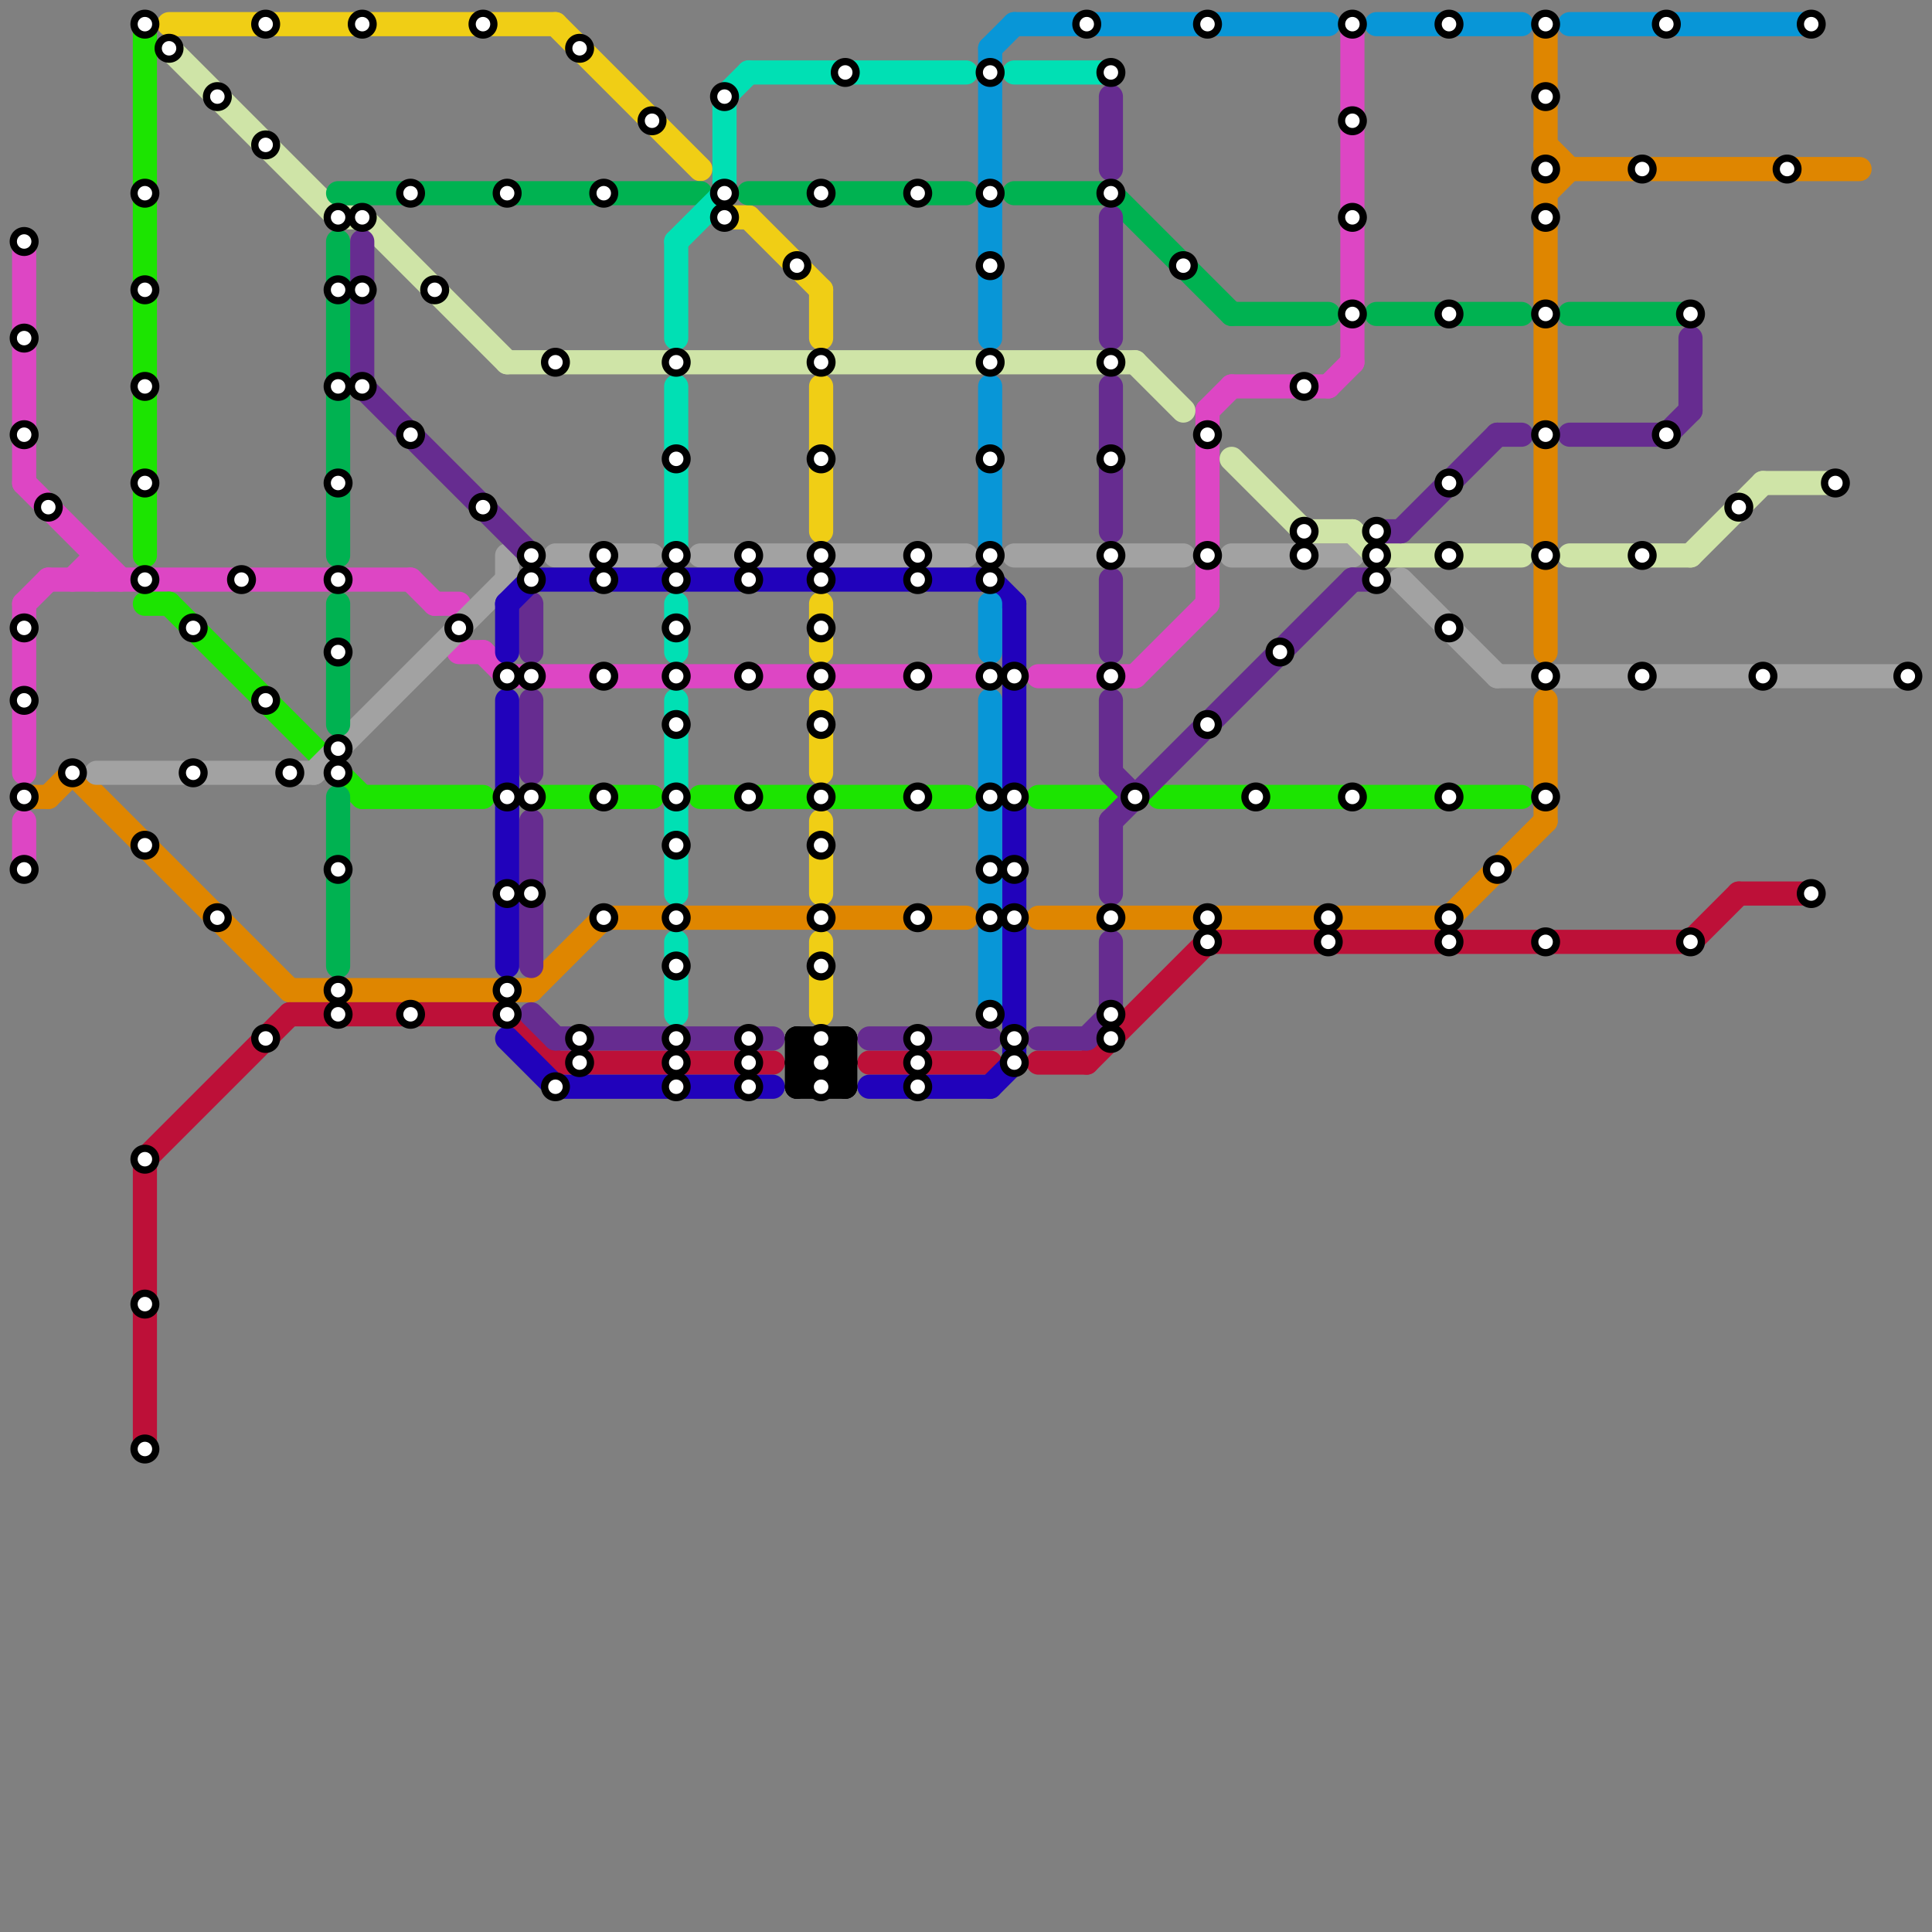 
<svg version="1.1" xmlns="http://www.w3.org/2000/svg" viewBox="0 0 80 80">
<rect x="0" y="0" width="80" height="80" fill="#808080" stroke="none"/>
<style>text { font: 1px Helvetica; font-weight: 600; white-space: pre; dominant-baseline: central; } line { stroke-width: 1; fill: none; stroke-linecap: round; stroke-linejoin: round; } .c0 { stroke: #dd46c4 } .c1 { stroke: #df8600 } .c2 { stroke: #f0ce15 } .c3 { stroke: #1ce401 } .c4 { stroke: #a2a2a2 } .c5 { stroke: #bd1038 } .c6 { stroke: #cfe4a7 } .c7 { stroke: #00b251 } .c8 { stroke: #662c90 } .c9 { stroke: #2102bb } .c10 { stroke: #00e0b4 } .c11 { stroke: #000000 } .c12 { stroke: #0896d7 }</style><defs><g id="wm-xf"><circle r="1.2" fill="#000"/><circle r="0.9" fill="#fff"/><circle r="0.6" fill="#000"/><circle r="0.3" fill="#fff"/></g><g id="wm"><circle r="0.6" fill="#000"/><circle r="0.3" fill="#fff"/></g></defs><line class="c0" x1="4" y1="23" x2="4" y2="24"/><line class="c0" x1="1" y1="34" x2="1" y2="36"/><line class="c0" x1="43" y1="28" x2="47" y2="28"/><line class="c0" x1="19" y1="27" x2="20" y2="27"/><line class="c0" x1="50" y1="17" x2="50" y2="25"/><line class="c0" x1="1" y1="10" x2="1" y2="20"/><line class="c0" x1="55" y1="16" x2="56" y2="15"/><line class="c0" x1="56" y1="1" x2="56" y2="15"/><line class="c0" x1="47" y1="28" x2="50" y2="25"/><line class="c0" x1="1" y1="25" x2="1" y2="32"/><line class="c0" x1="2" y1="24" x2="17" y2="24"/><line class="c0" x1="3" y1="24" x2="4" y2="23"/><line class="c0" x1="1" y1="25" x2="2" y2="24"/><line class="c0" x1="51" y1="16" x2="55" y2="16"/><line class="c0" x1="17" y1="24" x2="18" y2="25"/><line class="c0" x1="21" y1="28" x2="41" y2="28"/><line class="c0" x1="1" y1="20" x2="5" y2="24"/><line class="c0" x1="18" y1="25" x2="19" y2="25"/><line class="c0" x1="50" y1="17" x2="51" y2="16"/><line class="c0" x1="20" y1="27" x2="21" y2="28"/><line class="c1" x1="22" y1="41" x2="25" y2="38"/><line class="c1" x1="64" y1="8" x2="65" y2="7"/><line class="c1" x1="43" y1="38" x2="60" y2="38"/><line class="c1" x1="2" y1="33" x2="3" y2="32"/><line class="c1" x1="64" y1="7" x2="77" y2="7"/><line class="c1" x1="25" y1="38" x2="40" y2="38"/><line class="c1" x1="64" y1="1" x2="64" y2="27"/><line class="c1" x1="64" y1="6" x2="65" y2="7"/><line class="c1" x1="3" y1="32" x2="12" y2="41"/><line class="c1" x1="12" y1="41" x2="22" y2="41"/><line class="c1" x1="64" y1="29" x2="64" y2="34"/><line class="c1" x1="60" y1="38" x2="64" y2="34"/><line class="c1" x1="1" y1="33" x2="2" y2="33"/><line class="c2" x1="30" y1="9" x2="31" y2="9"/><line class="c2" x1="31" y1="9" x2="34" y2="12"/><line class="c2" x1="7" y1="1" x2="23" y2="1"/><line class="c2" x1="34" y1="16" x2="34" y2="22"/><line class="c2" x1="34" y1="34" x2="34" y2="37"/><line class="c2" x1="34" y1="39" x2="34" y2="42"/><line class="c2" x1="34" y1="12" x2="34" y2="14"/><line class="c2" x1="34" y1="29" x2="34" y2="32"/><line class="c2" x1="23" y1="1" x2="29" y2="7"/><line class="c2" x1="34" y1="25" x2="34" y2="27"/><line class="c3" x1="22" y1="33" x2="27" y2="33"/><line class="c3" x1="48" y1="33" x2="63" y2="33"/><line class="c3" x1="43" y1="33" x2="46" y2="33"/><line class="c3" x1="7" y1="25" x2="15" y2="33"/><line class="c3" x1="6" y1="1" x2="6" y2="23"/><line class="c3" x1="29" y1="33" x2="40" y2="33"/><line class="c3" x1="15" y1="33" x2="20" y2="33"/><line class="c3" x1="6" y1="25" x2="7" y2="25"/><line class="c4" x1="58" y1="24" x2="62" y2="28"/><line class="c4" x1="62" y1="28" x2="79" y2="28"/><line class="c4" x1="51" y1="23" x2="56" y2="23"/><line class="c4" x1="4" y1="32" x2="13" y2="32"/><line class="c4" x1="21" y1="23" x2="21" y2="24"/><line class="c4" x1="29" y1="23" x2="40" y2="23"/><line class="c4" x1="23" y1="23" x2="27" y2="23"/><line class="c4" x1="13" y1="32" x2="21" y2="24"/><line class="c4" x1="42" y1="23" x2="49" y2="23"/><line class="c5" x1="70" y1="39" x2="72" y2="37"/><line class="c5" x1="36" y1="44" x2="41" y2="44"/><line class="c5" x1="23" y1="44" x2="32" y2="44"/><line class="c5" x1="21" y1="42" x2="23" y2="44"/><line class="c5" x1="12" y1="42" x2="21" y2="42"/><line class="c5" x1="72" y1="37" x2="75" y2="37"/><line class="c5" x1="45" y1="44" x2="50" y2="39"/><line class="c5" x1="50" y1="39" x2="70" y2="39"/><line class="c5" x1="6" y1="48" x2="12" y2="42"/><line class="c5" x1="6" y1="48" x2="6" y2="60"/><line class="c5" x1="43" y1="44" x2="45" y2="44"/><line class="c6" x1="14" y1="9" x2="15" y2="9"/><line class="c6" x1="15" y1="9" x2="21" y2="15"/><line class="c6" x1="57" y1="23" x2="63" y2="23"/><line class="c6" x1="65" y1="23" x2="70" y2="23"/><line class="c6" x1="56" y1="22" x2="57" y2="23"/><line class="c6" x1="7" y1="2" x2="14" y2="9"/><line class="c6" x1="70" y1="23" x2="73" y2="20"/><line class="c6" x1="51" y1="19" x2="54" y2="22"/><line class="c6" x1="54" y1="22" x2="56" y2="22"/><line class="c6" x1="21" y1="15" x2="47" y2="15"/><line class="c6" x1="73" y1="20" x2="76" y2="20"/><line class="c6" x1="47" y1="15" x2="49" y2="17"/><line class="c7" x1="31" y1="8" x2="40" y2="8"/><line class="c7" x1="46" y1="8" x2="51" y2="13"/><line class="c7" x1="65" y1="13" x2="70" y2="13"/><line class="c7" x1="51" y1="13" x2="55" y2="13"/><line class="c7" x1="14" y1="25" x2="14" y2="30"/><line class="c7" x1="57" y1="13" x2="63" y2="13"/><line class="c7" x1="14" y1="10" x2="14" y2="23"/><line class="c7" x1="42" y1="8" x2="46" y2="8"/><line class="c7" x1="14" y1="8" x2="29" y2="8"/><line class="c7" x1="14" y1="33" x2="14" y2="40"/><line class="c8" x1="22" y1="42" x2="23" y2="43"/><line class="c8" x1="36" y1="43" x2="41" y2="43"/><line class="c8" x1="46" y1="29" x2="46" y2="32"/><line class="c8" x1="22" y1="29" x2="22" y2="32"/><line class="c8" x1="22" y1="25" x2="22" y2="27"/><line class="c8" x1="46" y1="24" x2="46" y2="27"/><line class="c8" x1="22" y1="34" x2="22" y2="40"/><line class="c8" x1="45" y1="43" x2="46" y2="42"/><line class="c8" x1="70" y1="14" x2="70" y2="17"/><line class="c8" x1="69" y1="18" x2="70" y2="17"/><line class="c8" x1="46" y1="4" x2="46" y2="7"/><line class="c8" x1="46" y1="39" x2="46" y2="42"/><line class="c8" x1="57" y1="22" x2="58" y2="22"/><line class="c8" x1="46" y1="32" x2="47" y2="33"/><line class="c8" x1="15" y1="10" x2="15" y2="16"/><line class="c8" x1="46" y1="34" x2="56" y2="24"/><line class="c8" x1="15" y1="16" x2="22" y2="23"/><line class="c8" x1="62" y1="18" x2="63" y2="18"/><line class="c8" x1="46" y1="16" x2="46" y2="22"/><line class="c8" x1="46" y1="9" x2="46" y2="14"/><line class="c8" x1="23" y1="43" x2="32" y2="43"/><line class="c8" x1="56" y1="24" x2="57" y2="24"/><line class="c8" x1="58" y1="22" x2="62" y2="18"/><line class="c8" x1="65" y1="18" x2="69" y2="18"/><line class="c8" x1="43" y1="43" x2="45" y2="43"/><line class="c8" x1="46" y1="34" x2="46" y2="37"/><line class="c9" x1="41" y1="45" x2="42" y2="44"/><line class="c9" x1="21" y1="29" x2="21" y2="40"/><line class="c9" x1="22" y1="24" x2="41" y2="24"/><line class="c9" x1="23" y1="45" x2="32" y2="45"/><line class="c9" x1="42" y1="25" x2="42" y2="44"/><line class="c9" x1="41" y1="24" x2="42" y2="25"/><line class="c9" x1="21" y1="43" x2="23" y2="45"/><line class="c9" x1="36" y1="45" x2="41" y2="45"/><line class="c9" x1="21" y1="25" x2="22" y2="24"/><line class="c9" x1="21" y1="25" x2="21" y2="27"/><line class="c10" x1="28" y1="39" x2="28" y2="42"/><line class="c10" x1="30" y1="4" x2="30" y2="8"/><line class="c10" x1="28" y1="25" x2="28" y2="27"/><line class="c10" x1="28" y1="10" x2="30" y2="8"/><line class="c10" x1="28" y1="29" x2="28" y2="37"/><line class="c10" x1="30" y1="4" x2="31" y2="3"/><line class="c10" x1="42" y1="3" x2="46" y2="3"/><line class="c10" x1="28" y1="10" x2="28" y2="14"/><line class="c10" x1="31" y1="3" x2="40" y2="3"/><line class="c10" x1="28" y1="16" x2="28" y2="23"/><line class="c11" x1="34" y1="43" x2="34" y2="45"/><line class="c11" x1="34" y1="45" x2="35" y2="44"/><line class="c11" x1="33" y1="43" x2="35" y2="45"/><line class="c11" x1="33" y1="44" x2="34" y2="45"/><line class="c11" x1="33" y1="44" x2="34" y2="43"/><line class="c11" x1="33" y1="43" x2="33" y2="45"/><line class="c11" x1="33" y1="45" x2="35" y2="43"/><line class="c11" x1="35" y1="43" x2="35" y2="45"/><line class="c11" x1="33" y1="45" x2="35" y2="45"/><line class="c11" x1="33" y1="43" x2="35" y2="43"/><line class="c11" x1="34" y1="43" x2="35" y2="44"/><line class="c11" x1="33" y1="44" x2="35" y2="44"/><line class="c12" x1="41" y1="29" x2="41" y2="42"/><line class="c12" x1="41" y1="2" x2="42" y2="1"/><line class="c12" x1="57" y1="1" x2="63" y2="1"/><line class="c12" x1="41" y1="2" x2="41" y2="14"/><line class="c12" x1="41" y1="25" x2="41" y2="27"/><line class="c12" x1="42" y1="1" x2="55" y2="1"/><line class="c12" x1="41" y1="16" x2="41" y2="23"/><line class="c12" x1="65" y1="1" x2="75" y2="1"/>

<use x="1" y="10" href="#wm"/><use x="1" y="14" href="#wm"/><use x="1" y="18" href="#wm"/><use x="1" y="26" href="#wm"/><use x="1" y="29" href="#wm"/><use x="1" y="33" href="#wm"/><use x="1" y="36" href="#wm"/><use x="10" y="24" href="#wm"/><use x="11" y="1" href="#wm"/><use x="11" y="29" href="#wm"/><use x="11" y="43" href="#wm"/><use x="11" y="6" href="#wm"/><use x="12" y="32" href="#wm"/><use x="14" y="12" href="#wm"/><use x="14" y="16" href="#wm"/><use x="14" y="20" href="#wm"/><use x="14" y="24" href="#wm"/><use x="14" y="27" href="#wm"/><use x="14" y="31" href="#wm"/><use x="14" y="32" href="#wm"/><use x="14" y="36" href="#wm"/><use x="14" y="41" href="#wm"/><use x="14" y="42" href="#wm"/><use x="14" y="9" href="#wm"/><use x="15" y="1" href="#wm"/><use x="15" y="12" href="#wm"/><use x="15" y="16" href="#wm"/><use x="15" y="9" href="#wm"/><use x="17" y="18" href="#wm"/><use x="17" y="42" href="#wm"/><use x="17" y="8" href="#wm"/><use x="18" y="12" href="#wm"/><use x="19" y="26" href="#wm"/><use x="2" y="21" href="#wm"/><use x="20" y="1" href="#wm"/><use x="20" y="21" href="#wm"/><use x="21" y="28" href="#wm"/><use x="21" y="33" href="#wm"/><use x="21" y="37" href="#wm"/><use x="21" y="41" href="#wm"/><use x="21" y="42" href="#wm"/><use x="21" y="8" href="#wm"/><use x="22" y="23" href="#wm"/><use x="22" y="24" href="#wm"/><use x="22" y="28" href="#wm"/><use x="22" y="33" href="#wm"/><use x="22" y="37" href="#wm"/><use x="23" y="15" href="#wm"/><use x="23" y="45" href="#wm"/><use x="24" y="2" href="#wm"/><use x="24" y="43" href="#wm"/><use x="24" y="44" href="#wm"/><use x="25" y="23" href="#wm"/><use x="25" y="24" href="#wm"/><use x="25" y="28" href="#wm"/><use x="25" y="33" href="#wm"/><use x="25" y="38" href="#wm"/><use x="25" y="8" href="#wm"/><use x="27" y="5" href="#wm"/><use x="28" y="15" href="#wm"/><use x="28" y="19" href="#wm"/><use x="28" y="23" href="#wm"/><use x="28" y="24" href="#wm"/><use x="28" y="26" href="#wm"/><use x="28" y="28" href="#wm"/><use x="28" y="30" href="#wm"/><use x="28" y="33" href="#wm"/><use x="28" y="35" href="#wm"/><use x="28" y="38" href="#wm"/><use x="28" y="40" href="#wm"/><use x="28" y="43" href="#wm"/><use x="28" y="44" href="#wm"/><use x="28" y="45" href="#wm"/><use x="3" y="32" href="#wm"/><use x="30" y="4" href="#wm"/><use x="30" y="8" href="#wm"/><use x="30" y="9" href="#wm"/><use x="31" y="23" href="#wm"/><use x="31" y="24" href="#wm"/><use x="31" y="28" href="#wm"/><use x="31" y="33" href="#wm"/><use x="31" y="43" href="#wm"/><use x="31" y="44" href="#wm"/><use x="31" y="45" href="#wm"/><use x="33" y="11" href="#wm"/><use x="34" y="15" href="#wm"/><use x="34" y="19" href="#wm"/><use x="34" y="23" href="#wm"/><use x="34" y="24" href="#wm"/><use x="34" y="26" href="#wm"/><use x="34" y="28" href="#wm"/><use x="34" y="30" href="#wm"/><use x="34" y="33" href="#wm"/><use x="34" y="35" href="#wm"/><use x="34" y="38" href="#wm"/><use x="34" y="40" href="#wm"/><use x="34" y="43" href="#wm"/><use x="34" y="44" href="#wm"/><use x="34" y="45" href="#wm"/><use x="34" y="8" href="#wm"/><use x="35" y="3" href="#wm"/><use x="38" y="23" href="#wm"/><use x="38" y="24" href="#wm"/><use x="38" y="28" href="#wm"/><use x="38" y="33" href="#wm"/><use x="38" y="38" href="#wm"/><use x="38" y="43" href="#wm"/><use x="38" y="44" href="#wm"/><use x="38" y="45" href="#wm"/><use x="38" y="8" href="#wm"/><use x="41" y="11" href="#wm"/><use x="41" y="15" href="#wm"/><use x="41" y="19" href="#wm"/><use x="41" y="23" href="#wm"/><use x="41" y="24" href="#wm"/><use x="41" y="28" href="#wm"/><use x="41" y="3" href="#wm"/><use x="41" y="33" href="#wm"/><use x="41" y="36" href="#wm"/><use x="41" y="38" href="#wm"/><use x="41" y="42" href="#wm"/><use x="41" y="8" href="#wm"/><use x="42" y="28" href="#wm"/><use x="42" y="33" href="#wm"/><use x="42" y="36" href="#wm"/><use x="42" y="38" href="#wm"/><use x="42" y="43" href="#wm"/><use x="42" y="44" href="#wm"/><use x="45" y="1" href="#wm"/><use x="46" y="15" href="#wm"/><use x="46" y="19" href="#wm"/><use x="46" y="23" href="#wm"/><use x="46" y="28" href="#wm"/><use x="46" y="3" href="#wm"/><use x="46" y="38" href="#wm"/><use x="46" y="42" href="#wm"/><use x="46" y="43" href="#wm"/><use x="46" y="8" href="#wm"/><use x="47" y="33" href="#wm"/><use x="49" y="11" href="#wm"/><use x="50" y="1" href="#wm"/><use x="50" y="18" href="#wm"/><use x="50" y="23" href="#wm"/><use x="50" y="30" href="#wm"/><use x="50" y="38" href="#wm"/><use x="50" y="39" href="#wm"/><use x="52" y="33" href="#wm"/><use x="53" y="27" href="#wm"/><use x="54" y="16" href="#wm"/><use x="54" y="22" href="#wm"/><use x="54" y="23" href="#wm"/><use x="55" y="38" href="#wm"/><use x="55" y="39" href="#wm"/><use x="56" y="1" href="#wm"/><use x="56" y="13" href="#wm"/><use x="56" y="33" href="#wm"/><use x="56" y="5" href="#wm"/><use x="56" y="9" href="#wm"/><use x="57" y="22" href="#wm"/><use x="57" y="23" href="#wm"/><use x="57" y="24" href="#wm"/><use x="6" y="1" href="#wm"/><use x="6" y="12" href="#wm"/><use x="6" y="16" href="#wm"/><use x="6" y="20" href="#wm"/><use x="6" y="24" href="#wm"/><use x="6" y="35" href="#wm"/><use x="6" y="48" href="#wm"/><use x="6" y="54" href="#wm"/><use x="6" y="60" href="#wm"/><use x="6" y="8" href="#wm"/><use x="60" y="1" href="#wm"/><use x="60" y="13" href="#wm"/><use x="60" y="20" href="#wm"/><use x="60" y="23" href="#wm"/><use x="60" y="26" href="#wm"/><use x="60" y="33" href="#wm"/><use x="60" y="38" href="#wm"/><use x="60" y="39" href="#wm"/><use x="62" y="36" href="#wm"/><use x="64" y="1" href="#wm"/><use x="64" y="13" href="#wm"/><use x="64" y="18" href="#wm"/><use x="64" y="23" href="#wm"/><use x="64" y="28" href="#wm"/><use x="64" y="33" href="#wm"/><use x="64" y="39" href="#wm"/><use x="64" y="4" href="#wm"/><use x="64" y="7" href="#wm"/><use x="64" y="9" href="#wm"/><use x="68" y="23" href="#wm"/><use x="68" y="28" href="#wm"/><use x="68" y="7" href="#wm"/><use x="69" y="1" href="#wm"/><use x="69" y="18" href="#wm"/><use x="7" y="2" href="#wm"/><use x="70" y="13" href="#wm"/><use x="70" y="39" href="#wm"/><use x="72" y="21" href="#wm"/><use x="73" y="28" href="#wm"/><use x="74" y="7" href="#wm"/><use x="75" y="1" href="#wm"/><use x="75" y="37" href="#wm"/><use x="76" y="20" href="#wm"/><use x="79" y="28" href="#wm"/><use x="8" y="26" href="#wm"/><use x="8" y="32" href="#wm"/><use x="9" y="38" href="#wm"/><use x="9" y="4" href="#wm"/>
</svg>

